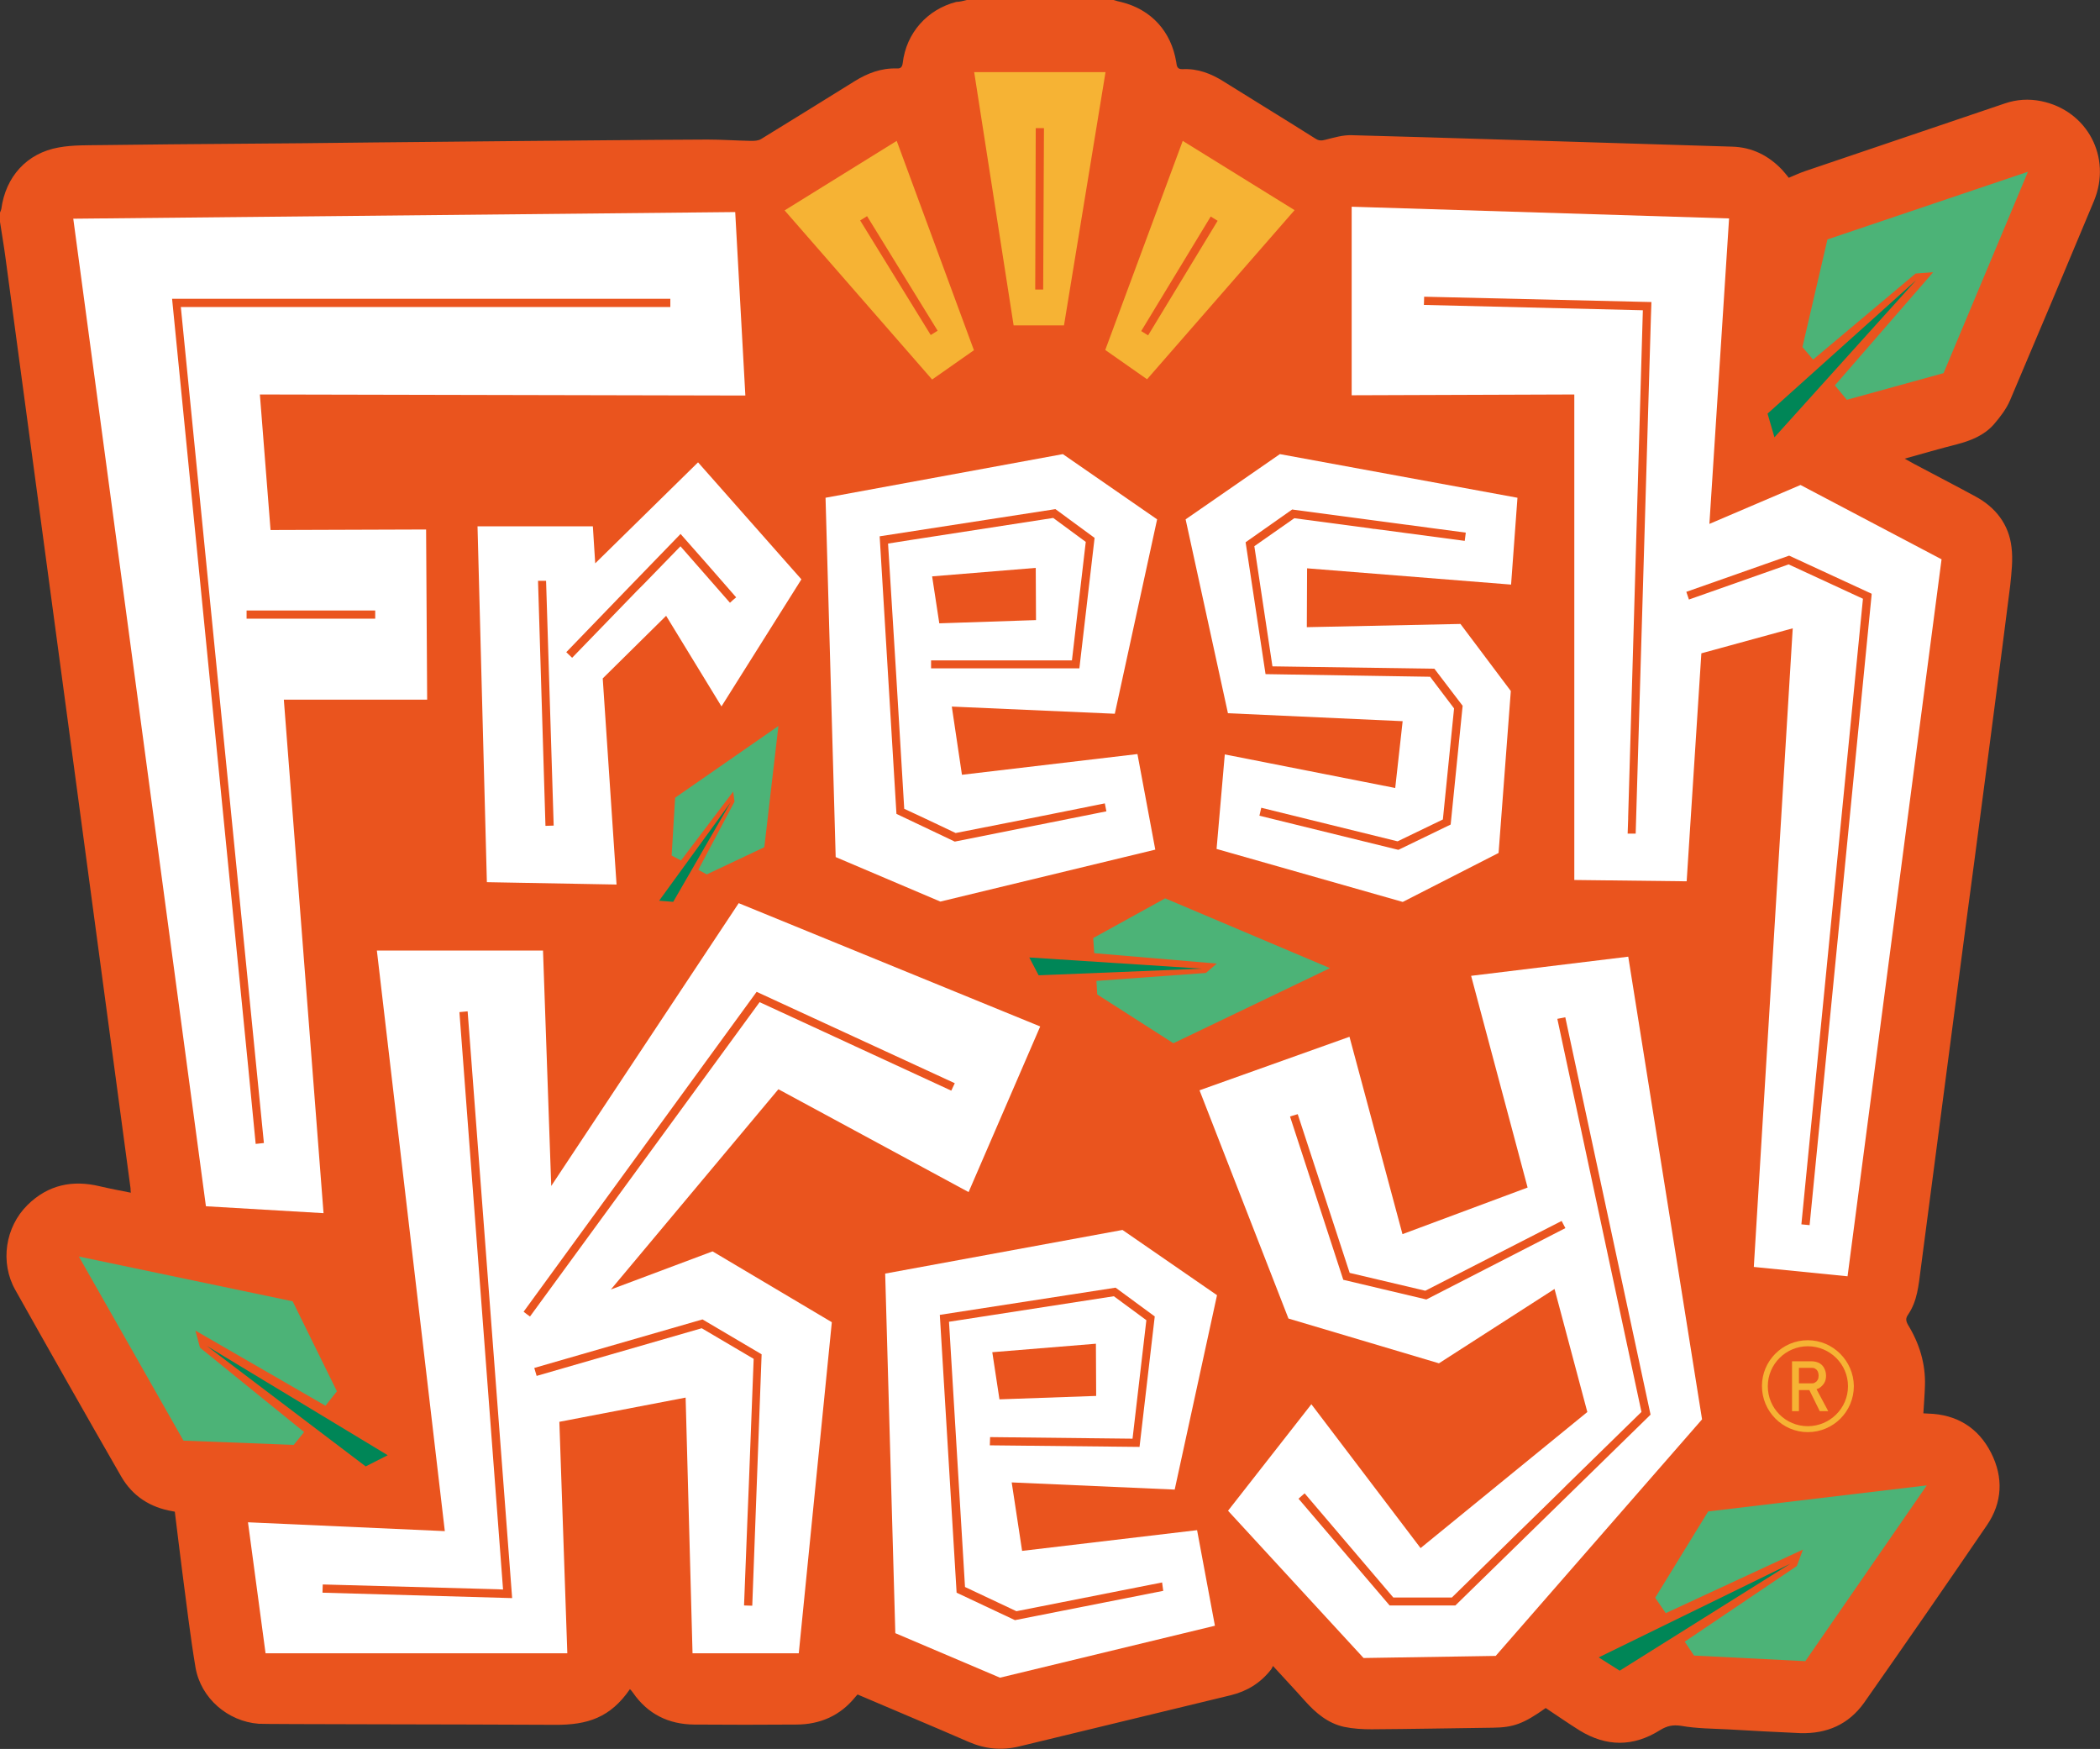 <?xml version="1.0" encoding="utf-8"?>
<!-- Generator: Adobe Illustrator 25.0.0, SVG Export Plug-In . SVG Version: 6.00 Build 0)  -->
<svg version="1.1" xmlns="http://www.w3.org/2000/svg" xmlns:xlink="http://www.w3.org/1999/xlink" x="0px" y="0px"
	 viewBox="0 0 240.16 200" style="enable-background:new 0 0 240.16 200;" xml:space="preserve">
<rect x="0" y="0" width="240.16" height="200" fill="#333333" stroke="none"/>
<style type="text/css">
	.st0{display:none;}
	.st1{display:inline;}
	.st2{fill:#FFFFFF;}
	.st3{clip-path:url(#SVGID_4_);fill:url(#XMLID_225_);}
	.st4{clip-path:url(#SVGID_8_);fill:url(#XMLID_227_);}
	.st5{fill-rule:evenodd;clip-rule:evenodd;fill:#FFFFFF;}
	.st6{fill:#2FAAE1;}
	.st7{clip-path:url(#SVGID_12_);}
	.st8{clip-path:url(#SVGID_15_);}
	.st9{fill:#3798A2;}
	.st10{fill:#D55226;}
	.st11{fill:#FAC313;}
	.st12{fill:#1FA64A;}
	.st13{fill:#31AA4D;}
	.st14{fill:#00A8CA;}
	.st15{fill:#6C4998;}
	.st16{fill:#6F588F;}
	.st17{fill:#1493B7;}
	.st18{fill:#1CB2A7;}
	.st19{opacity:0.45;fill:#323537;enable-background:new    ;}
	.st20{fill:#056E80;}
	.st21{fill:#92C146;}
	.st22{fill:#E2D8DD;}
	.st23{fill:#B8294D;}
	.st24{fill:#E62148;}
	.st25{fill:#55853C;}
	.st26{fill:#DF262C;}
	.st27{fill:#079CD9;}
	.st28{fill:#3778BC;}
	.st29{clip-path:url(#SVGID_17_);}
	.st30{opacity:0.59;fill:url(#XMLID_228_);enable-background:new    ;}
	.st31{fill:url(#XMLID_229_);}
	.st32{fill:url(#XMLID_233_);}
	.st33{fill:#AD262B;}
	.st34{fill:#057582;}
	.st35{fill:#BC955C;}
	.st36{fill:#243746;}
	.st37{fill:#7565A1;}
	.st38{fill:#7B7258;}
	.st39{fill:#8A4B53;}
	.st40{fill:#F18B6E;}
	.st41{fill:#B24325;}
	.st42{clip-path:url(#SVGID_19_);}
	.st43{fill:#14A750;}
	.st44{fill:#020203;}
	.st45{fill:#35BAD1;}
	.st46{fill:none;stroke:#F7DA0A;stroke-width:4.082;stroke-miterlimit:10;}
	.st47{fill-rule:evenodd;clip-rule:evenodd;fill:#F7DA0A;}
	.st48{fill-rule:evenodd;clip-rule:evenodd;fill:#ED7525;}
	.st49{fill:none;}
	.st50{fill:#ED7525;}
	.st51{opacity:0.5;fill:#AE5926;fill-opacity:0.75;enable-background:new    ;}
	.st52{opacity:0.5;fill:#AE5926;fill-opacity:0.5;enable-background:new    ;}
	.st53{fill:#208771;}
	.st54{opacity:0.5;fill:#144A3E;fill-opacity:0.75;enable-background:new    ;}
	.st55{opacity:0.5;fill:#144A3E;fill-opacity:0.5;enable-background:new    ;}
	.st56{fill:#B9CF3A;}
	.st57{opacity:0.5;fill:#81913A;fill-opacity:0.5;enable-background:new    ;}
	.st58{opacity:0.5;fill:#81913A;fill-opacity:0.75;enable-background:new    ;}
	.st59{fill:#F7DC08;}
	.st60{opacity:0.5;fill:#81913A;fill-opacity:0.65;enable-background:new    ;}
	.st61{fill:#8EB624;}
	.st62{fill:url(#SVGID_20_);}
	.st63{fill:url(#SVGID_21_);}
	.st64{fill:url(#SVGID_22_);}
	.st65{fill:url(#SVGID_23_);}
	.st66{fill:url(#SVGID_24_);}
	.st67{fill:url(#SVGID_25_);}
	.st68{fill:url(#SVGID_26_);}
	.st69{fill:url(#SVGID_27_);}
	.st70{enable-background:new    ;}
	.st71{fill:#8FC045;}
	.st72{fill:#0A84B5;}
	.st73{fill:#52C3EF;}
	.st74{fill:#0091C7;}
	.st75{fill:#099CD8;}
	.st76{fill:#22BCEE;}
	.st77{fill:url(#SVGID_28_);}
	.st78{fill:#0CA551;}
	.st79{fill:#FFFFFF;stroke:#415CA7;stroke-width:0.326;stroke-linejoin:round;stroke-miterlimit:10;}
	.st80{clip-path:url(#SVGID_30_);}
	.st81{fill:none;stroke:#415CA7;stroke-width:0.28;stroke-linejoin:round;stroke-miterlimit:10;}
	.st82{clip-path:url(#SVGID_32_);}
	.st83{clip-path:url(#SVGID_34_);}
	.st84{fill:none;stroke:#415CA7;stroke-width:0.326;stroke-linejoin:round;stroke-miterlimit:10;}
	.st85{clip-path:url(#SVGID_36_);}
	.st86{fill:#3EB9C2;stroke:#415CA7;stroke-width:0.326;stroke-linejoin:round;stroke-miterlimit:10;}
	.st87{clip-path:url(#SVGID_38_);}
	.st88{clip-path:url(#SVGID_40_);}
	.st89{clip-path:url(#SVGID_42_);}
	.st90{clip-path:url(#SVGID_44_);}
	.st91{fill:none;stroke:#020203;stroke-width:0.326;stroke-linejoin:round;stroke-miterlimit:10;}
	.st92{fill:url(#SVGID_45_);}
	.st93{fill:url(#SVGID_46_);}
	.st94{fill:url(#SVGID_47_);}
	.st95{fill:url(#SVGID_48_);}
	.st96{fill:url(#SVGID_49_);}
	.st97{fill:url(#SVGID_50_);}
	.st98{fill:url(#SVGID_51_);}
	.st99{fill:url(#SVGID_52_);}
	.st100{fill:#177DC2;}
	.st101{fill:#3978BD;}
	.st102{fill:#74CBF2;}
	.st103{fill:#EB5D9D;}
	.st104{fill:#F6A241;}
	.st105{fill:#066838;}
	.st106{fill:#E84238;}
	.st107{fill:#EA541E;}
	.st108{fill:#4CB377;}
	.st109{fill:#008657;}
	.st110{fill:#F6B334;}
	.st111{fill:#F08224;}
	.st112{fill:#729ED4;}
	.st113{fill:url(#SVGID_53_);}
	.st114{fill:url(#SVGID_54_);}
	.st115{fill:url(#SVGID_55_);}
	.st116{fill:url(#SVGID_56_);}
	.st117{fill:url(#SVGID_57_);}
	.st118{fill:url(#SVGID_58_);}
	.st119{fill:url(#SVGID_59_);}
	.st120{fill:url(#SVGID_60_);}
	.st121{fill:url(#SVGID_61_);}
	.st122{fill:url(#SVGID_62_);}
	.st123{fill:url(#SVGID_63_);}
	.st124{fill:url(#SVGID_64_);}
	.st125{fill:url(#SVGID_65_);}
	.st126{fill:url(#SVGID_66_);}
	.st127{fill:url(#SVGID_67_);}
	.st128{fill:url(#SVGID_68_);}
	.st129{fill:url(#SVGID_69_);}
	.st130{fill:url(#SVGID_70_);}
	.st131{fill:#6E9188;}
	.st132{fill:#093221;}
	.st133{fill:#D5B478;}
	.st134{fill:#488231;}
	.st135{fill:#40C0EE;}
	.st136{fill:#B87E45;}
	.st137{fill:#59584C;}
	.st138{fill:#EB5D29;}
	.st139{fill:url(#SVGID_71_);}
	.st140{fill:url(#SVGID_72_);}
	.st141{fill:url(#SVGID_73_);}
	.st142{fill:url(#SVGID_74_);}
	.st143{fill:url(#SVGID_75_);}
	.st144{fill:url(#SVGID_76_);}
	.st145{fill:#3D9B9D;}
	.st146{fill:#BDBEC0;}
	.st147{fill:#C49A6C;}
	.st148{fill:#8C5F3D;}
	.st149{fill:#3A2316;}
	.st150{fill:#3D2516;}
	.st151{fill:#CB922C;}
	.st152{fill:#B27E34;}
	.st153{fill:#33ABA3;}
	.st154{fill:#E0B699;}
	.st155{fill:#EE7028;}
	.st156{fill:#E52629;}
	.st157{fill:#4B3C76;}
	.st158{fill:#EA4C81;}
	.st159{clip-path:url(#SVGID_78_);fill:url(#SVGID_79_);}
	.st160{clip-path:url(#SVGID_81_);fill:url(#SVGID_82_);}
	.st161{fill:#009092;}
	.st162{fill:#079591;}
	.st163{clip-path:url(#SVGID_84_);fill:url(#SVGID_85_);}
	.st164{clip-path:url(#SVGID_87_);}
	.st165{clip-path:url(#SVGID_89_);}
	.st166{clip-path:url(#SVGID_91_);}
	.st167{clip-path:url(#SVGID_93_);fill:#3953A1;}
	.st168{clip-path:url(#SVGID_95_);fill:#3953A1;}
	.st169{clip-path:url(#SVGID_97_);fill:#3953A1;}
	.st170{clip-path:url(#SVGID_99_);fill:#3953A1;}
	.st171{clip-path:url(#SVGID_101_);fill:#3953A1;}
	.st172{clip-path:url(#SVGID_103_);fill:#3953A1;}
	.st173{clip-path:url(#SVGID_105_);fill:#3953A1;}
	.st174{clip-path:url(#SVGID_107_);}
	.st175{clip-path:url(#SVGID_109_);fill:#3953A1;}
	.st176{clip-path:url(#SVGID_111_);}
	.st177{clip-path:url(#SVGID_113_);fill:#3953A1;}
	.st178{clip-path:url(#SVGID_115_);}
	.st179{clip-path:url(#SVGID_121_);}
	.st180{clip-path:url(#SVGID_123_);fill:none;}
	.st181{clip-path:url(#SVGID_125_);fill:#3953A1;}
	.st182{clip-path:url(#SVGID_127_);}
	.st183{clip-path:url(#SVGID_129_);}
	.st184{clip-path:url(#SVGID_131_);fill:#231F20;}
	.st185{clip-path:url(#SVGID_133_);fill:#231F20;}
	.st186{clip-path:url(#SVGID_135_);fill:#231F20;}
	.st187{clip-path:url(#SVGID_137_);fill:#231F20;}
	.st188{clip-path:url(#SVGID_139_);fill:#231F20;}
	.st189{clip-path:url(#SVGID_141_);fill:#231F20;}
	.st190{clip-path:url(#SVGID_143_);fill:#231F20;}
	.st191{clip-path:url(#SVGID_145_);}
	.st192{clip-path:url(#SVGID_147_);fill:url(#SVGID_148_);}
	.st193{clip-path:url(#SVGID_150_);}
	.st194{clip-path:url(#SVGID_152_);fill:url(#SVGID_153_);}
	.st195{clip-path:url(#SVGID_155_);}
	.st196{clip-path:url(#SVGID_157_);}
	.st197{clip-path:url(#SVGID_159_);}
	.st198{clip-path:url(#SVGID_161_);}
	.st199{clip-path:url(#SVGID_163_);}
	.st200{clip-path:url(#SVGID_165_);}
	.st201{clip-path:url(#SVGID_167_);fill:none;stroke:#FFFFFF;stroke-width:0.118;stroke-miterlimit:10;}
	.st202{clip-path:url(#SVGID_169_);fill:none;stroke:#FFFFFF;stroke-width:0.118;stroke-miterlimit:10;}
	.st203{clip-path:url(#SVGID_171_);}
	.st204{clip-path:url(#SVGID_179_);}
	.st205{fill:#FECA0E;}
	.st206{fill-rule:evenodd;clip-rule:evenodd;fill:#219A8F;}
	.st207{fill-rule:evenodd;clip-rule:evenodd;fill:#BBBDBF;}
	.st208{fill:#2283C5;}
	.st209{fill:#42B1E5;}
	.st210{fill:#FAB62F;}
	.st211{fill:#E52227;}
	.st212{fill:#D23877;}
	.st213{fill:#E94C49;}
	.st214{fill:#2EA9B1;}
	.st215{fill:#0C6A3A;}
	.st216{fill:#B9BE14;}
	.st217{fill:#6A9F2F;}
	.st218{fill:#0B6B3C;}
	.st219{fill:#0B6A3C;}
	.st220{fill:#BABF13;}
	.st221{fill:#BABF16;}
	.st222{fill:#6EA02E;}
	.st223{fill:#106C3F;}
	.st224{fill:#2C7D57;}
</style>
<g id="Layer_2" class="st0">
	<rect x="13.59" y="-20" class="st1" width="222.47" height="200"/>
</g>
<g id="Layer_1">
	<g>
		<g id="Layer_1_14_">
			<g>
				<g>
					<path class="st107" d="M110.56,0c5.6,0,11.21,0,16.78,0c0.3,0.09,0.61,0.18,0.91,0.24c3.41,0.85,5.7,3.35,6.27,6.88
						c0.06,0.43,0.09,0.82,0.73,0.79c1.74-0.09,3.29,0.52,4.72,1.43c3.5,2.19,7,4.32,10.48,6.52c0.37,0.24,0.7,0.24,1.13,0.12
						c0.97-0.24,1.98-0.55,2.98-0.52c4.51,0.09,40.14,1.22,43.52,1.31c2.28,0.06,4.17,1.01,5.73,2.65c0.27,0.3,0.52,0.61,0.76,0.91
						c0.64-0.27,1.25-0.55,1.86-0.76c7.61-2.59,15.23-5.15,22.84-7.74c1.34-0.46,2.74-0.55,4.14-0.27c5.3,1.07,8.13,6.43,6.06,11.42
						c-3.17,7.61-6.37,15.2-9.59,22.78c-0.43,1.01-1.13,1.92-1.86,2.77c-1.1,1.25-2.62,1.86-4.23,2.28
						c-1.92,0.49-3.84,1.04-5.97,1.64c0.49,0.27,0.76,0.43,1.04,0.58c2.35,1.25,4.72,2.47,7.07,3.75c2.31,1.25,3.81,3.2,4.11,5.79
						c0.18,1.43,0,2.92-0.15,4.39c-0.49,4.08-4.48,34.51-5.09,38.95c-0.55,4.08-4.54,34.72-5.15,39.26
						c-0.24,1.8-0.37,3.59-1.43,5.15c-0.3,0.43-0.27,0.7-0.03,1.16c1.31,2.13,2.04,4.48,1.95,7c-0.03,1.04-0.12,2.07-0.18,3.14
						c0.18,0,0.37,0.03,0.55,0.03c3.26,0.09,5.73,1.61,7.19,4.48c1.43,2.8,1.31,5.7-0.49,8.31c-4.63,6.79-9.29,13.52-14.01,20.25
						c-1.77,2.5-4.26,3.59-7.31,3.5c-2.77-0.12-5.54-0.27-8.28-0.43c-1.77-0.09-3.56-0.09-5.33-0.4c-0.97-0.15-1.64,0-2.44,0.49
						c-3.05,1.92-6.12,1.92-9.2,0.03c-1.31-0.82-2.59-1.71-3.87-2.56c-2.53,1.8-3.69,2.22-6.03,2.25
						c-4.63,0.06-9.26,0.15-13.89,0.18c-1.04,0-2.1-0.06-3.11-0.27c-1.86-0.4-3.26-1.58-4.51-2.98c-1.16-1.31-2.35-2.56-3.65-3.99
						c-0.12,0.21-0.15,0.34-0.24,0.43c-1.19,1.52-2.74,2.47-4.6,2.92c-8.07,1.95-16.11,3.9-24.18,5.85c-2.01,0.49-3.9,0.3-5.79-0.52
						c-4.2-1.83-8.44-3.59-12.7-5.42c-0.06,0.09-0.15,0.15-0.24,0.27c-1.74,2.16-4.05,3.17-6.79,3.17c-3.9,0.03-7.8,0.03-11.66,0
						c-2.92-0.03-5.3-1.19-7-3.65c-0.09-0.15-0.21-0.27-0.34-0.4c-2.22,3.23-4.81,4.11-8.59,4.08c-10.6-0.06-33.2-0.06-33.87-0.12
						c-3.53-0.27-6.61-2.92-7.22-6.43c-0.61-3.65-1.04-7.34-1.52-10.99c-0.3-2.25-0.55-4.51-0.85-6.85
						c0.09,0.06,0.06,0.03,0.06,0.03c-0.09-0.03-0.21-0.03-0.3-0.06c-2.56-0.43-4.57-1.71-5.88-3.96
						c-4.08-7.1-8.1-14.19-12.12-21.35c-1.77-3.14-1.16-7.19,1.4-9.72c2.35-2.31,5.15-2.89,8.28-2.13c1.16,0.27,2.31,0.49,3.53,0.73
						c-0.03-0.24-0.03-0.37-0.03-0.49C14.5,132.67,1.25,33.96,0.64,29.57c-0.18-1.4-0.43-2.8-0.64-4.2c0-0.37,0-0.7,0-1.07
						c0.06-0.12,0.12-0.27,0.15-0.4c0.49-3.69,2.92-6.4,6.58-7.04c1.64-0.3,3.38-0.24,5.09-0.27c5.15-0.06,10.26-0.12,15.41-0.15
						s10.26-0.09,15.41-0.15c5.15-0.06,10.32-0.09,15.47-0.15c7.61-0.06,15.2-0.15,22.81-0.18c1.64,0,3.29,0.12,4.93,0.15
						c0.4,0,0.85,0,1.19-0.21c3.56-2.19,7.13-4.39,10.69-6.61c1.46-0.91,3.05-1.52,4.81-1.46c0.49,0.03,0.64-0.18,0.7-0.64
						c0.4-3.41,2.8-6.12,6.12-6.97C109.79,0.21,110.19,0.09,110.56,0z"/>
				</g>
				<g>
					<polygon class="st108" points="152.1,110.71 134.19,119.3 125.48,113.72 125.39,112.17 137.91,111.26 139.15,110.19 
						125.14,109 125.02,107.27 133.25,102.73 					"/>
					<g>
						<polygon class="st109" points="137.48,110.77 118.78,111.53 117.71,109.49 						"/>
					</g>
					<polygon class="st108" points="220.35,169.86 206.46,189.96 193.73,189.32 192.67,187.73 205.49,179.08 206.19,177.2 
						190.5,184.47 189.29,182.71 195.35,172.84 					"/>
					<g>
						<polygon class="st109" points="204.76,178.81 185.23,191.05 182.83,189.53 						"/>
					</g>
					<polygon class="st108" points="89.02,83.02 87.41,96.88 80.83,99.99 79.86,99.47 84,91.67 83.85,90.52 77.88,98.4 76.81,97.83 
						77.21,91.22 					"/>
					<g>
						<polygon class="st109" points="83.57,91.73 76.99,103.13 75.38,103 						"/>
					</g>
					<polygon class="st108" points="9.02,143.69 20.98,164.74 33.59,165.23 34.78,163.76 22.87,154.11 22.35,152.16 37.22,160.75 
						38.53,159.1 33.47,148.81 					"/>
					<g>
						<polygon class="st109" points="23.63,153.9 41.82,167.69 44.34,166.41 						"/>
					</g>
					<polygon class="st108" points="231.92,19.64 208.99,27.38 206.13,39.69 207.35,41.12 219.07,31.28 221.08,31.13 209.84,44.07 
						211.21,45.72 222.27,42.67 					"/>
					<g>
						<polygon class="st109" points="219.13,32.04 202.14,47.3 202.93,50.01 						"/>
					</g>
					<polygon class="st49" points="28.35,122.07 19.64,34.17 19.64,34.17 					"/>
					<polygon class="st49" points="36.91,181.22 36.91,181.22 36.88,182.13 					"/>
					<polygon class="st49" points="53.48,115.67 52.54,115.73 52.54,115.73 					"/>
					<polygon class="st49" points="60.24,150.27 60.61,150.55 60.61,150.58 					"/>
					<polygon class="st49" points="86.5,113.42 86.5,113.42 59.85,150 					"/>
					<polygon class="st49" points="95.45,118.57 86.8,114.58 86.8,114.58 					"/>
					<polygon class="st49" points="65.39,75.2 72.82,67.55 65.39,75.23 					"/>
					<polygon class="st49" points="77.79,62.44 83.45,68.92 77.75,62.47 					"/>
					<polygon class="st49" points="83.45,68.92 83.45,68.92 83.85,68.59 					"/>
					<polygon class="st49" points="61.06,156.45 61.34,157.34 61.31,157.34 					"/>
					<path class="st49" d="M86.16,155.39l-0.52,14.38L86.16,155.39z"/>
					<polygon class="st49" points="87.14,154.87 86.07,183.62 86.04,183.62 					"/>
					<polygon class="st49" points="148.02,59.21 143.45,62.41 148.02,59.21 156.48,60.33 					"/>
					<polygon class="st49" points="154.14,77.21 163.58,77.33 163.58,77.36 					"/>
					<polygon class="st49" points="145.52,76.14 164.04,76.42 145.52,76.14 143.45,62.41 					"/>
					<path class="st49" d="M164.04,76.42l3.23,4.29L164.04,76.42z"/>
					<polygon class="st49" points="167.6,60.85 167.51,61.8 167.48,61.8 					"/>
					<polygon class="st49" points="102.21,72.46 101.57,62.13 101.57,62.13 					"/>
					<polygon class="st49" points="100.6,61.34 102.52,93.11 102.49,93.11 					"/>
					<polygon class="st49" points="109.31,95.27 117.8,93.59 109.31,95.27 106.93,94.14 					"/>
					<polygon class="st49" points="123.44,76.45 106.48,76.48 106.48,76.45 					"/>
					<rect x="61.96" y="66.42" class="st49" width="0" height="28.02"/>
					<polygon class="st49" points="62.47,66.4 62.47,66.43 62.01,66.43 					"/>
					<polygon class="st49" points="127.34,148.2 108.45,151.15 108.45,151.12 					"/>
					<polygon class="st49" points="113.18,164.34 129.47,164.49 129.47,164.53 					"/>
					<path class="st49" d="M132.06,150.52l-1.77,14.95L132.06,150.52z"/>
					<polygon class="st49" points="148.44,127.4 154.38,145.55 154.38,145.55 148.44,127.43 147.83,127.61 					"/>
					<polygon class="st49" points="178.63,139.64 178.63,139.64 163,147.62 					"/>
					<polygon class="st49" points="187.09,95.36 187.09,95.36 186.61,95.33 					"/>
					<polygon class="st49" points="187.76,161.45 187.73,161.45 178.11,116.5 					"/>
					<polygon class="st49" points="166.44,183.59 188.59,161.94 166.44,183.62 158.92,183.62 158.92,183.59 					"/>
					<polygon class="st49" points="188.77,161.75 188.59,161.94 188.77,161.75 179.02,116.31 					"/>
					<polygon class="st49" points="206.01,140.01 206.92,140.1 206.92,140.1 					"/>
					<polygon class="st49" points="204.54,64.54 213.01,68.47 204.54,64.54 198.85,66.55 					"/>
					<polygon class="st49" points="204.57,63.53 192.82,67.67 204.57,63.53 214.02,67.89 					"/>
					<g>
						<g>
							<path class="st110" d="M206.74,153.26c-2.89,0-5.24,2.35-5.24,5.24s2.35,5.27,5.24,5.27c2.92,0,5.27-2.35,5.27-5.27
								C211.98,155.63,209.63,153.26,206.74,153.26z M206.74,163.09c-2.53,0-4.57-2.04-4.57-4.57c0-2.53,2.07-4.57,4.57-4.57
								c2.53,0,4.6,2.04,4.6,4.57C211.34,161.05,209.26,163.09,206.74,163.09z"/>
							<path class="st110" d="M207.74,158.86c0.12-0.03,0.21-0.09,0.3-0.12c0.24-0.15,0.43-0.34,0.58-0.58
								c0.15-0.24,0.21-0.52,0.21-0.85s-0.09-0.61-0.21-0.85c-0.12-0.24-0.3-0.43-0.55-0.58c-0.24-0.12-0.55-0.21-0.88-0.21h-2.25
								v5.7h0.79v-2.41h1.19l1.19,2.41h0.97L207.74,158.86z M207.22,158.19h-1.49v-1.77h1.49c0.15,0,0.3,0.03,0.4,0.12
								c0.12,0.06,0.21,0.18,0.27,0.3c0.06,0.15,0.09,0.3,0.09,0.46c0,0.18-0.03,0.34-0.09,0.46s-0.15,0.24-0.27,0.3
								C207.5,158.16,207.38,158.19,207.22,158.19z"/>
						</g>
						<path class="st110" d="M111.41,8.25l4.51,28.96h5.76l4.75-28.96C126.42,8.25,111.41,8.25,111.41,8.25z M119.3,33.11h-0.91
							l0.06-18.46h0.94L119.3,33.11z"/>
						<path class="st110" d="M135.26,16.11l-8.86,23.91l4.78,3.35l16.87-19.34L135.26,16.11z M130.51,37.86l7.95-13.1l0.79,0.49
							l-7.95,13.1L130.51,37.86z"/>
						<path class="st110" d="M102.55,16.11l-12.82,7.95L106.6,43.4l4.78-3.35L102.55,16.11z M106.44,38.31l-8.07-13.1l0.79-0.49
							l8.07,13.1L106.44,38.31z"/>
					</g>
					<g>
						<path class="st2" d="M110.77,136.32l8.19-18.94l-34.48-14.1l-21.44,32.34L62.1,108.7h-19l7.77,66.39l-22.51-1.01l2.01,14.98
							h34.51l-0.91-26.47l14.44-2.77l0.79,29.24h12.15l3.78-37.86l-13.64-8.1l-11.63,4.36l19.16-22.9L110.77,136.32z M36.88,182.13
							l0.03-0.94l0,0l20.07,0.55l0.55,0.03l-4.99-66.03l0.94-0.09l5.09,67.1L36.88,182.13z M80.34,150.88l6.76,3.99l-1.07,28.75
							l-0.94-0.03l0,0l0.37-9.44l0.18-4.42l0.55-14.34l0,0l-5.94-3.5l-18.88,5.45l-0.27-0.91l0,0L80.34,150.88z M60.61,150.55
							l-0.37-0.27L59.88,150l0,0l26.65-36.58l22.66,10.45l-0.4,0.85l0,0l-10.96-5.06l-2.31-1.07l-8.65-3.99l0,0L60.61,150.55z"/>
						<path class="st2" d="M48.73,60.55l-17.79,0.06l-1.22-15.5l55.52,0.12l-1.16-20.98L8.38,25.01l15.17,112.93L37,138.73
							l-4.54-58.72h16.39L48.73,60.55z M29.24,130.81L29.24,130.81l-0.85-8.74l-8.71-87.9h56.98v0.94H20.68l9.5,95.6L29.24,130.81z
							 M28.2,70.75v-0.94h14.71v0.94H28.2z"/>
						<path class="st2" d="M79.83,52.87L68.07,64.42l-0.27-4.23H54.61l1.07,40.69l14.83,0.27l-1.58-23.57l7.25-7.16l6.33,10.36
							l9.14-14.53L79.83,52.87z M63.32,94.41l-0.94,0.03l-0.85-28.02l0,0h0.46h0.46l0,0L63.32,94.41L63.32,94.41z M83.85,68.59
							l-0.37,0.34l-5.66-6.46l0,0l-4.17,4.29l-0.79,0.79l-7.43,7.67l-0.67-0.64l0,0l6.64-6.88l6.43-6.64l2.98,3.38l3.38,3.87l0,0
							L83.85,68.59z"/>
						<path class="st2" d="M116.89,177.35l-1.19-7.83l18.64,0.82l4.84-22.23l-10.81-7.46l-27.14,4.99l1.16,41.12l11.97,5.09
							l24.58-5.94l-2.04-10.93L116.89,177.35z M133.03,181.92l-16.96,3.35l-6.67-3.14l-1.92-31.77l0,0l20.1-3.11l4.48,3.29
							l-1.74,14.92l-17.12-0.18l0,0l0.03-0.94l16.29,0.18l0,0l1.58-13.55l-3.72-2.74l-18.85,2.92l0,0l1.83,30.33l0,0l5.88,2.77
							l16.66-3.29L133.03,181.92L133.03,181.92z M114.3,160.02l-0.82-5.39l11.85-0.97l0,0l0.03,5.97L114.3,160.02z"/>
						<path class="st2" d="M110.01,88.6l-1.16-7.8l18.64,0.82l4.84-22.23l-10.78-7.46l-27.14,4.99l1.16,41.09l11.97,5.09l24.58-5.94
							l-2.04-10.93L110.01,88.6z M109.19,96.24L109.19,96.24l-6.67-3.17l-1.92-31.74l0,0l20.1-3.11l4.48,3.29l-1.74,14.92h-16.96
							v-0.91l0,0h16.11l0,0l1.58-13.55l-3.72-2.74l-16.36,2.53l-2.53,0.4l0,0l0.64,10.32l0.3,4.84l0.91,15.17l1.89,0.88l1.61,0.76
							l2.38,1.13l8.53-1.68l3.2-0.64l5.33-1.07l0,0l0.18,0.91L109.19,96.24z M106.6,65.91l11.85-0.97l0.03,5.97l-11.06,0.37
							L106.6,65.91z"/>
						<path class="st2" d="M172.81,66.85l0.73-9.93l-27.17-4.99l-10.78,7.46l4.84,22.17l19.98,0.91l-0.85,7.64l-19.49-3.84
							l-0.94,10.81l21.29,6.06l10.96-5.6l1.4-18.52l-5.76-7.67l-17.57,0.37l0.03-6.73L172.81,66.85z M167.27,80.71l-1.37,13.58
							l-5.97,2.89l-0.15-0.03l-15.75-3.87l0.21-0.91l15.59,3.84l5.18-2.5l1.28-12.7l-2.74-3.62l0,0l-9.41-0.15h-0.06l-9.35-0.15l0,0
							l-2.28-15.08l5.33-3.75l0.18,0.03l19.67,2.62l-0.12,0.94l0,0l-10.32-1.37h-0.09l-0.58-0.09l-8.5-1.13l-4.57,3.2l2.07,13.74
							l18.52,0.27L167.27,80.71z"/>
						<path class="st2" d="M205.91,55.46l-10.42,4.45l2.25-34.93l-43.16-1.34V45.2l25.46-0.09v55.52l12.85,0.15l1.68-26.07
							l10.45-2.86l-4.45,73.03l10.72,1.07l10.75-81.99L205.91,55.46z M188.86,34.54l-0.06,1.77l-1.74,59.02l0,0h-0.46h-0.46l0,0
							l0.06-1.71v-0.18l0.52-17.85l1.16-40.11l-25.04-0.61l0.03-0.94L188.86,34.54L188.86,34.54z M206.95,140.1L206.95,140.1
							l-0.94-0.09l7.04-71.54l-8.5-3.93l-5.7,2.01l-5.7,2.01l0,0l-0.3-0.88l11.76-4.14l9.44,4.36l-0.03,0.34L206.95,140.1z"/>
						<path class="st2" d="M186.21,109.4l-17.97,2.19l6.46,24.21l-14.31,5.33l-6.06-22.57l-17.15,6.12l10.17,26.1l17.21,5.12
							l13.22-8.5l3.75,14.07l-19.07,15.56l-12.49-16.45l-9.53,12.18l15.5,16.84l15.11-0.24l23.6-27.05L186.21,109.4z M163.12,148.6
							l-9.5-2.25l-6.09-18.67l0,0l0.27-0.09l0.61-0.18l5.94,18.15l0,0l8.65,2.04l15.59-7.98l0.43,0.82L163.12,148.6z M166.44,183.59
							h-7.52l-10.42-12.21l0.7-0.61l0,0l10.14,11.91h6.7l6.97-6.82l0.09-0.09l2.5-2.44l2.89-2.83l0.7-0.7l1.37-1.34l7.16-7l0,0
							l-9.62-44.95l0.91-0.18l9.75,45.44l-0.18,0.18L166.44,183.59z"/>
					</g>
				</g>
			</g>
		</g>
	</g>
</g>
</svg>
